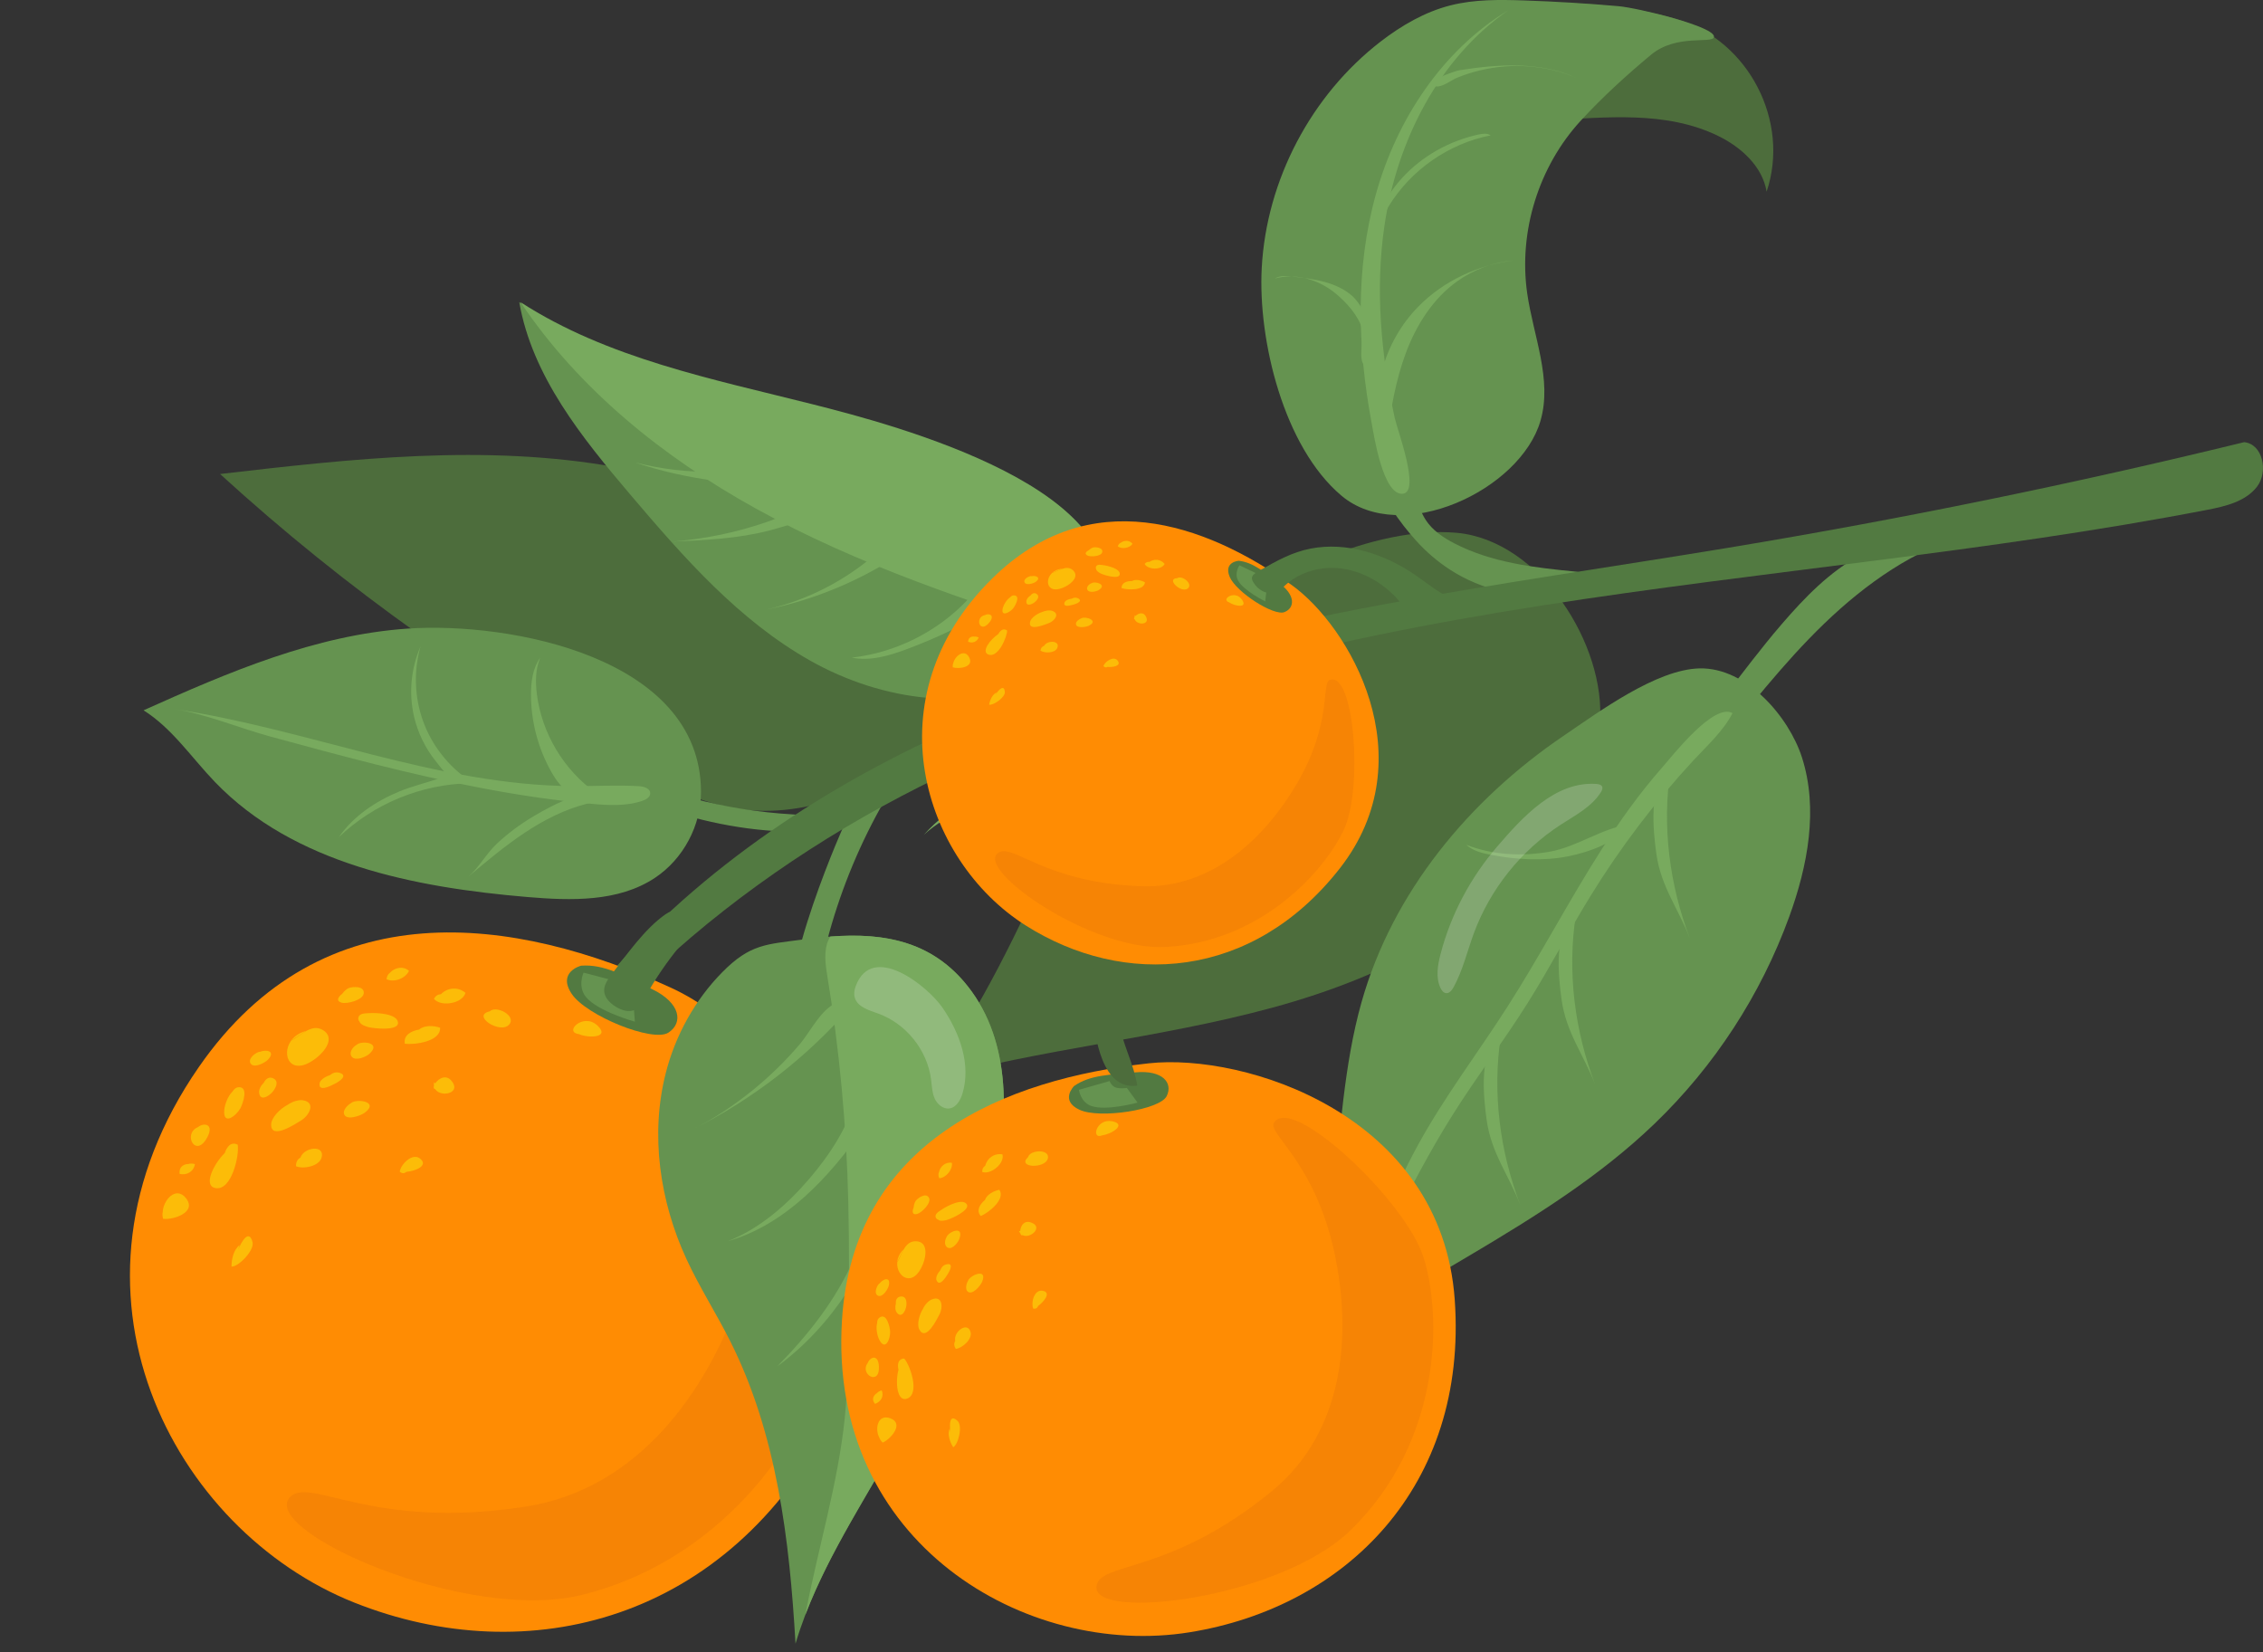 <svg width="200" height="146" viewBox="0 0 200 146" fill="none" xmlns="http://www.w3.org/2000/svg">
<rect x="0" y="0" width="200" height="146" fill="#333333" stroke="none"/>
<g clip-path="url(#clip0)">
<path d="M81.644 73.784C83.826 71.761 86.903 70.741 89.861 71.059C89.747 71.047 89.281 70.534 89.086 70.451C88.748 70.308 88.308 70.225 87.94 70.234C87.261 70.251 86.483 70.52 85.85 70.748C84.207 71.341 82.8 72.496 81.644 73.784Z" fill="#78AA5E"/>
<path d="M19.449 41.892C30.544 52.026 42.904 60.805 56.142 67.954C58.962 69.478 61.885 70.949 65.04 71.457C71.636 72.519 78.004 69.251 83.595 65.794C85.519 64.605 87.553 63.209 88.194 61.049C89.043 58.18 87.093 55.196 84.95 53.014C76.632 44.55 65.518 43.283 54.497 41.297C42.867 39.199 31.006 40.553 19.449 41.892Z" fill="#4D6D3C"/>
<path d="M75.034 71.974C74.719 72.076 74.61 72.454 74.418 72.724C74.028 73.271 73.276 73.387 72.607 73.433C68.252 73.733 63.861 73.081 59.689 71.794C57.891 71.239 56.102 70.552 54.591 69.429C54.459 69.332 54.317 69.204 54.325 69.04C54.357 68.239 57.435 69.468 57.894 69.608C58.948 69.933 60.013 70.234 61.077 70.521C64.013 71.313 67.031 71.801 70.067 71.974C71.495 72.054 73.662 72.422 75.034 71.974Z" fill="#659350"/>
<path d="M74.369 73.439C75.232 71.461 76.233 69.505 77.727 67.947C78.008 67.654 78.326 67.365 78.724 67.276C79.121 67.187 79.607 67.378 79.709 67.771C79.793 68.098 79.601 68.425 79.418 68.709C77.132 72.27 75.307 76.126 73.983 80.144C73.332 82.118 72.804 84.133 72.401 86.172C72.038 88.005 72.165 90.639 71.393 92.254C66.824 91.167 73.501 75.431 74.369 73.439Z" fill="#659350"/>
<path d="M109.29 57.411C103.249 59.279 95.638 58.764 89.473 55.39C89.108 55.19 88.735 54.969 88.504 54.659C88.274 54.348 88.237 53.928 88.527 53.733C88.71 53.61 88.978 53.6 89.232 53.616C91.007 53.724 92.668 54.763 94.377 55.258C95.807 55.672 97.267 56.079 98.709 56.434C100.489 56.871 102.289 57.175 104.08 57.339C105.579 57.476 107.948 57.827 109.29 57.411Z" fill="#659350"/>
<path d="M106.433 55.748C100.636 60.986 96.789 68.004 93.366 75.027C89.944 82.05 86.79 89.297 82.008 95.476C92.014 92.68 102.471 91.776 112.495 89.043C122.518 86.311 132.513 81.342 138.162 72.622C139.864 69.994 141.141 67.026 141.395 63.907C141.957 57.031 136.12 47.767 128.754 47.09C121.509 46.423 111.588 51.089 106.433 55.748Z" fill="#4D6D3C"/>
<path d="M128.146 50.345C130.963 52.165 134.452 52.977 137.759 52.412C138.483 52.288 139.212 52.094 139.809 51.67C140.008 51.529 140.204 51.328 140.191 51.086C140.169 50.7 139.678 50.561 139.293 50.522C135.6 50.166 131.813 49.727 128.52 48.015C127.546 47.51 126.599 46.871 126.001 45.949C125.518 45.205 125.293 44.328 124.939 43.515C124.525 42.561 123.749 41.129 122.802 40.6C122.051 40.18 121.619 40.909 121.687 41.662C121.878 43.766 123.784 46.264 125.144 47.773C126.028 48.755 127.035 49.626 128.146 50.345Z" fill="#659350"/>
<path d="M156.727 56.031C158.726 53.656 160.824 51.303 163.441 49.633C166.058 47.964 169.285 47.032 172.306 47.748C167.525 49.533 163.422 52.792 159.873 56.46C156.325 60.128 153.264 64.231 149.975 68.13C149.54 68.645 148.893 69.21 148.28 68.932C146.815 68.266 155.959 56.944 156.727 56.031Z" fill="#659350"/>
<path d="M156.131 16.939C155.762 14.707 153.88 13.003 151.845 12.012C147.215 9.76 141.931 10.39 136.969 10.623C133.966 10.765 123.829 11.546 122.67 7.429C121.365 2.795 132.343 0.694 135.302 0.408C139.313 0.022 144.499 0.574 148.311 1.736C154.541 3.637 158.222 10.725 156.131 16.939Z" fill="#4D6D3C"/>
<path d="M71.985 35.884C62.997 33.614 53.637 31.791 45.891 26.702C47.028 33.236 51.421 38.666 55.714 43.722C60.409 49.252 65.3 54.836 71.621 58.395C77.941 61.953 86.059 63.161 92.415 59.668C94.49 58.528 96.363 56.849 97.243 54.651C101.692 43.545 78.912 37.633 71.985 35.884Z" fill="#659350"/>
<path d="M111.51 23.681C111.926 15.924 115.865 8.423 122.015 3.675C123.863 2.25 125.925 1.052 128.186 0.476C130.299 -0.061 132.508 -0.035 134.687 0.039C137.478 0.133 140.267 0.302 143.049 0.547C144.766 0.698 151.681 2.371 151.476 3.277C151.335 3.899 148.176 2.964 145.923 4.833C143.737 6.648 141.635 8.571 139.71 10.66C135.982 14.708 134.192 20.469 134.971 25.917C135.511 29.694 137.206 33.519 136.147 37.185C134.374 43.324 123.839 48.268 118.549 43.802C113.432 39.482 111.168 30.034 111.51 23.681Z" fill="#659350"/>
<path d="M120.322 88.598C117.213 99.65 119.146 112.315 112.91 121.957C123.397 113.519 136.543 108.628 146.242 99.296C151.524 94.213 155.624 87.91 158.128 81.021C159.769 76.509 160.72 71.497 159.25 66.927C158.097 63.348 154.359 58.979 150.206 59.071C146.378 59.156 141.3 62.916 138.165 65.044C129.867 70.68 123.068 78.837 120.322 88.598Z" fill="#659350"/>
<path d="M92.145 61.246C111.601 54.19 132.369 51.787 152.786 48.403C168.077 45.868 183.273 42.758 198.331 39.078C199.989 39.235 200.489 41.693 199.471 43.012C198.455 44.331 196.677 44.748 195.042 45.063C175.603 48.817 155.819 50.447 136.259 53.514C116.698 56.581 97.117 61.176 79.598 70.396C62.078 79.616 46.648 93.879 39.062 112.164C44.021 100.592 49.208 90.011 58.499 81.24C68.056 72.215 79.84 65.709 92.145 61.246Z" fill="#527A41"/>
<path d="M59.29 87.289C68.413 91.473 82.652 107.74 73.53 125.435C64.34 143.262 46.677 147.743 31.316 141.634C15.334 135.276 3.904 114.031 17.573 94.303C28.531 78.488 45.514 80.972 59.29 87.289Z" fill="#FF8C03"/>
<path d="M25.699 91.987C25.71 91.983 25.721 91.977 25.732 91.971C25.735 91.968 25.736 91.964 25.739 91.961L25.699 91.987Z" fill="#FCBC08"/>
<path d="M27.934 93.519C28.766 92.878 29.61 91.708 28.563 91.048C27.525 90.394 26.525 91.591 25.729 91.972C24.799 93.265 25.708 95.237 27.934 93.519Z" fill="#FCBC08"/>
<path d="M25.738 91.962L27.04 91.119C26.441 91.269 26.012 91.587 25.738 91.962Z" fill="#FCBC08"/>
<path d="M24.045 96.547C24.343 96.22 24.707 95.59 24.167 95.31C23.784 95.112 23.471 95.359 23.318 95.685C23.065 95.926 22.869 96.272 22.902 96.567C22.986 97.359 23.736 96.887 24.045 96.547Z" fill="#FCBC08"/>
<path d="M30.011 94.812C29.678 94.71 29.396 94.824 29.146 95.025C28.742 95.155 28.261 95.438 28.239 95.794C28.233 95.887 28.245 95.958 28.271 96.013C28.238 96.051 28.202 96.087 28.168 96.118L28.276 96.022C28.467 96.381 29.314 95.917 29.626 95.76C29.968 95.59 30.802 95.053 30.011 94.812Z" fill="#FCBC08"/>
<path d="M28.166 96.118L28.117 96.162C28.134 96.149 28.15 96.134 28.166 96.118Z" fill="#FCBC08"/>
<path d="M31.528 92.331C31.154 92.529 30.796 93.07 31.107 93.412C31.445 93.783 32.324 93.41 32.615 93.159C33.796 92.14 31.96 91.933 31.528 92.331Z" fill="#FCBC08"/>
<path d="M32.684 89.537C32.403 89.556 31.876 89.526 31.715 89.815C31.616 89.994 31.66 90.165 31.776 90.292C31.852 90.566 32.363 90.721 32.568 90.776C33.008 90.894 35.176 91.131 35.176 90.412C35.175 89.557 33.196 89.501 32.684 89.537Z" fill="#FCBC08"/>
<path d="M30.192 88.615C30.652 88.751 32.124 88.387 32.152 87.759C32.18 87.113 31.191 87.192 30.815 87.324C30.67 87.374 30.392 87.611 30.248 87.825C29.893 88.096 29.66 88.458 30.192 88.615Z" fill="#FCBC08"/>
<path d="M23.713 93.62C24.365 92.889 23.544 92.722 22.963 92.963L22.977 92.947C22.618 92.977 21.833 93.586 22.167 94.016C22.494 94.436 23.461 93.903 23.713 93.62Z" fill="#FCBC08"/>
<path d="M21.238 97.958C21.457 97.567 22.038 95.941 21.015 96.094C20.83 96.123 20.67 96.272 20.547 96.47C20.126 96.868 19.857 97.662 19.821 98.096C19.703 99.508 20.855 98.64 21.238 97.958Z" fill="#FCBC08"/>
<path d="M26.761 97.239C26.406 97.184 25.838 97.344 25.451 97.624C24.739 97.986 23.985 98.771 23.966 99.357C23.918 100.8 26.128 99.314 26.607 99.027C27.313 98.606 27.973 97.427 26.761 97.239Z" fill="#FCBC08"/>
<path d="M31.031 97.485C30.676 97.695 30.324 98.101 30.396 98.416C30.553 99.094 31.883 98.601 32.23 98.341C33.574 97.338 31.495 97.074 31.031 97.485Z" fill="#FCBC08"/>
<path d="M38.962 87.865C38.697 87.883 38.498 87.997 38.355 88.274C38.956 89.016 40.876 88.698 41.138 87.746C40.457 87.176 39.562 87.277 38.962 87.865Z" fill="#FCBC08"/>
<path d="M35.78 92.239C36.674 92.357 38.961 92.038 38.894 90.831C38.355 90.628 37.484 90.591 37.042 90.991C36.334 91.103 35.638 91.496 35.78 92.239Z" fill="#FCBC08"/>
<path d="M36.144 85.799C35.607 85.329 34.878 85.524 34.456 85.972C34.29 86.101 34.187 86.293 34.16 86.537C34.832 86.863 35.863 86.456 36.144 85.799Z" fill="#FCBC08"/>
<path d="M43.284 89.381C41.624 89.75 44.208 91.424 44.991 90.556C45.686 89.784 43.856 88.812 43.284 89.381Z" fill="#FCBC08"/>
<path d="M21.009 101.166C20.408 100.864 20.056 101.351 19.864 101.901C18.896 102.846 17.907 104.811 19.056 105.002C20.481 105.239 21.168 102.092 21.009 101.166Z" fill="#FCBC08"/>
<path d="M17.494 99.613C16.117 100.188 17.291 102.429 18.317 100.518C18.956 99.327 18.019 99.185 17.494 99.613Z" fill="#FCBC08"/>
<path d="M26.554 102.304C26.293 102.446 26.144 102.711 26.166 103.072C26.782 103.346 28.212 103.082 28.422 102.301C28.737 101.136 26.86 101.382 26.554 102.304Z" fill="#FCBC08"/>
<path d="M38.462 95.747L38.36 95.648C38.341 95.76 38.341 95.862 38.354 95.955C38.301 96.109 38.325 96.233 38.462 96.254C38.922 96.973 40.572 96.661 40.054 95.742C39.535 94.823 38.77 95.291 38.462 95.747Z" fill="#FCBC08"/>
<path d="M52.776 90.613C51.532 89.482 49.802 91.217 51.15 91.388C52 91.77 53.996 91.724 52.776 90.613Z" fill="#FCBC08"/>
<path d="M21.05 110.434L21.174 110.041C20.633 110.453 20.461 111.301 20.461 111.94C21.064 111.974 22.515 110.501 22.316 109.764C22.014 108.652 21.393 109.613 21.05 110.434Z" fill="#FCBC08"/>
<path d="M35.328 103.554C35.591 103.751 35.744 103.696 35.917 103.564C36.63 103.504 37.869 103.065 37.173 102.432C36.464 101.788 35.399 102.931 35.328 103.554Z" fill="#FCBC08"/>
<path d="M14.382 107.117C14.344 107.302 14.353 107.506 14.416 107.716C15.326 107.83 17.437 107.139 16.434 105.888C15.543 104.779 14.421 106.068 14.382 107.117Z" fill="#FCBC08"/>
<path d="M16.591 102.893L16.605 102.868C16.091 102.923 15.812 103.226 15.876 103.751C16.533 103.885 17.119 103.544 17.228 102.877C16.98 102.813 16.759 102.819 16.591 102.893Z" fill="#FCBC08"/>
<path opacity="0.7" d="M25.606 132.345C22.963 135.27 41.206 143.487 51.433 140.951C64.605 137.685 71.536 126.129 73.088 119.874C74.639 113.62 70.337 97.669 67.161 99.502C66.026 100.156 68.655 105.326 65.374 114.661C62.494 122.853 56.494 131.587 46.474 133.149C32.76 135.286 27.355 130.41 25.606 132.345Z" fill="#F28106"/>
<path d="M51.356 85.346C51.356 85.346 49.229 85.888 50.523 87.83C51.817 89.772 57.705 92.149 59.071 91.263C60.408 90.396 60.147 88.632 57.633 87.419C55.119 86.208 53.384 85.192 51.356 85.346Z" fill="#527A41"/>
<path d="M51.573 85.958C51.573 85.958 51.022 87.168 51.777 88.102C52.816 89.385 56.108 90.293 56.108 90.293L55.963 88.374C55.963 88.374 55.052 87.994 54.876 87.545C54.699 87.095 54.808 86.811 54.808 86.811L51.573 85.958Z" fill="#659350"/>
<path d="M54.005 86.184C53.687 86.604 53.362 87.08 53.397 87.605C53.436 88.179 53.894 88.635 54.378 88.945C54.907 89.284 55.6 89.516 56.154 89.219C56.546 89.009 56.768 88.59 56.98 88.198C57.881 86.53 58.972 84.97 60.169 83.498C60.725 82.815 61.426 81.855 60.793 80.999C60.265 80.284 59.462 80.357 58.832 80.792C56.995 82.058 55.338 84.424 54.005 86.184Z" fill="#527A41"/>
<path d="M58.838 94.836C57.45 100.287 58.312 106.176 60.672 111.282C61.817 113.76 63.299 116.07 64.526 118.511C68.658 126.72 69.779 136.089 70.306 145.263C72.291 138.589 76.363 132.769 79.688 126.651C83.237 120.12 85.977 113.139 87.656 105.898C89.084 99.746 89.581 92.743 85.878 87.626C82.096 82.398 76.62 82.262 70.905 83.037C67.758 83.464 66.306 83.408 63.824 85.931C61.411 88.383 59.685 91.507 58.838 94.836Z" fill="#659350"/>
<path d="M36.027 55.554C27.858 56.114 20.157 59.42 12.688 62.775C15.215 64.37 16.922 66.952 18.993 69.107C25.953 76.346 36.628 78.434 46.634 79.279C50.486 79.604 54.654 79.723 57.876 77.587C60.382 75.926 61.968 72.959 61.954 69.953C61.904 58.055 45.01 54.937 36.027 55.554Z" fill="#659350"/>
<path d="M71.18 142.697C73.338 137.068 76.793 131.974 79.686 126.651C83.235 120.12 85.976 113.139 87.655 105.898C89.082 99.746 89.579 92.743 85.877 87.626C82.648 83.162 78.184 82.411 73.39 82.769C72.869 83.544 72.854 84.655 73.08 86.024C74.193 92.749 74.814 99.468 74.972 106.284C75.062 110.164 75.043 114.046 74.992 117.927C74.959 120.383 74.913 122.844 74.662 125.289C74.058 131.178 72.277 136.882 71.18 142.697Z" fill="#78AA5E"/>
<path d="M141.586 75.011C138.646 79.604 136.124 84.455 133.179 89.046C130.584 93.091 127.661 96.933 125.345 101.145C122.94 105.518 121.221 110.229 119.559 114.935C120.624 112.866 121.689 110.795 122.755 108.726C124.527 105.283 126.302 101.834 128.364 98.555C130.481 95.189 132.892 92.014 135.009 88.648C136.961 85.544 138.659 82.284 140.582 79.16C143.213 74.886 146.264 70.87 149.676 67.187C150.868 65.9 152.313 64.597 153.118 63.025C151.467 62.085 147.827 66.774 146.837 67.901C144.892 70.118 143.175 72.527 141.586 75.011Z" fill="#78AA5E"/>
<path d="M134.362 106.502C132.552 101.756 131.873 96.553 132.644 91.533C130.617 92.635 131.124 97.107 131.391 98.999C131.802 101.935 133.361 103.875 134.362 106.502Z" fill="#78AA5E"/>
<path d="M140.983 95.862C139.173 91.116 138.495 85.913 139.265 80.894C137.238 81.996 137.745 86.468 138.012 88.359C138.423 91.295 139.982 93.236 140.983 95.862Z" fill="#78AA5E"/>
<path d="M149.358 82.963C147.548 78.217 146.87 73.014 147.64 67.994C145.613 69.096 146.12 73.569 146.387 75.46C146.798 78.396 148.356 80.336 149.358 82.963Z" fill="#78AA5E"/>
<path d="M136.97 75.268C134.506 75.706 131.912 75.571 129.582 74.659C130.175 75.204 131.002 75.407 131.795 75.555C134.036 75.973 136.354 76.121 138.59 75.679C140.383 75.324 142.957 74.441 143.982 72.869C141.617 73.168 139.404 74.836 136.97 75.268Z" fill="#78AA5E"/>
<path d="M52.252 71.038C53.77 71.176 55.339 71.266 56.781 70.772C57.102 70.662 57.465 70.451 57.466 70.112C57.468 69.673 56.898 69.504 56.46 69.479C54.509 69.367 52.552 69.487 50.598 69.475C38.604 69.401 27.208 64.42 15.344 62.657C18.125 63.071 21.138 64.344 23.88 65.091C26.964 65.93 30.048 66.768 33.15 67.545C39.432 69.12 45.794 70.453 52.252 71.038Z" fill="#78AA5E"/>
<path d="M29.945 73.986C33.034 71.029 37.26 69.293 41.536 69.225C41.038 69.232 40.365 68.662 39.792 68.62C39.311 68.585 38.996 68.73 38.553 68.877C37.47 69.241 36.365 69.502 35.306 69.941C33.213 70.808 31.251 72.103 29.945 73.986Z" fill="#78AA5E"/>
<path d="M41.371 77.499C44.56 74.797 47.905 72.014 51.962 71.007C52.728 70.816 53.551 70.726 54.283 70.43C52.083 69.362 48.992 71.054 47.133 72.153C45.979 72.836 44.897 73.644 43.915 74.558C42.985 75.426 42.312 76.702 41.371 77.499Z" fill="#78AA5E"/>
<path d="M36.581 63.28C36.118 61.237 36.327 59.048 37.167 57.13C36.548 59.285 36.63 61.633 37.394 63.741C38.159 65.849 39.603 67.703 41.459 68.962C41.06 68.691 40.202 68.944 39.695 68.586C39.257 68.275 38.865 67.713 38.532 67.299C37.59 66.129 36.914 64.745 36.581 63.28Z" fill="#78AA5E"/>
<path d="M48.73 68.225C47.56 66.156 46.933 63.782 46.926 61.406C46.923 60.261 47.08 59.063 47.741 58.128C47.322 59.124 47.31 60.245 47.444 61.317C47.875 64.804 49.837 68.074 52.709 70.099C52.766 70.137 51.709 70.384 51.584 70.379C51.236 70.359 50.807 70.251 50.492 70.109C49.698 69.754 49.143 68.956 48.73 68.225Z" fill="#78AA5E"/>
<path d="M121.23 37.425C119.966 30.722 119.769 23.715 121.605 17.144C123.44 10.574 127.449 4.468 133.277 0.921C127.117 5.219 123.458 12.488 122.36 19.917C121.523 25.583 122.054 31.361 123.263 36.932C123.491 37.981 125.561 43.474 123.979 43.635C122.226 43.812 121.424 38.455 121.23 37.425Z" fill="#78AA5E"/>
<path d="M125.344 27.102C127.588 24.809 130.666 23.391 133.851 23.005C132.028 23.153 130.25 23.807 128.765 24.873C126.637 26.402 125.174 28.72 124.254 31.175C123.334 33.63 122.915 36.239 122.532 38.831C122.575 38.543 122.029 37.682 121.943 37.348C121.809 36.818 121.751 36.283 121.754 35.739C121.76 34.724 121.9 33.695 122.156 32.714C122.705 30.61 123.822 28.656 125.344 27.102Z" fill="#78AA5E"/>
<path d="M121.525 21.735C121.569 20.479 122.084 19.283 122.741 18.212C124.704 15.007 128.051 12.684 131.739 11.963C131.433 11.753 131.023 11.81 130.659 11.889C128.085 12.454 125.673 13.793 123.901 15.744C122.129 17.693 121.019 20.254 120.902 22.887C121.118 22.153 121.334 21.42 121.55 20.685L121.525 21.735Z" fill="#78AA5E"/>
<path d="M139.364 6.898C136.168 5.431 132.466 5.656 128.993 6.204C128.549 6.274 125.327 7.41 126.919 7.637C127.473 7.717 128.263 7.081 128.766 6.874C129.42 6.605 130.093 6.389 130.781 6.224C133.616 5.539 136.678 5.74 139.364 6.898Z" fill="#78AA5E"/>
<path d="M118.005 25.908C116.528 24.707 114.494 24.095 112.664 24.62C113.126 24.333 113.713 24.384 114.254 24.444C116.131 24.654 118.141 24.922 119.544 26.188C120.527 27.075 122.663 31.025 121.054 32.109C119.779 32.969 120.558 29.68 120.391 29.087C120.053 27.88 118.953 26.68 118.005 25.908Z" fill="#78AA5E"/>
<path d="M61.191 99.829C66.493 97.178 71.269 93.481 75.164 89.013C76.393 91.483 76.425 94.438 75.64 97.084C74.856 99.73 73.31 102.094 71.513 104.189C69.529 106.502 67.158 108.568 64.329 109.696C69.408 108.225 73.258 104.085 76.282 99.749C77.516 103.47 77.004 107.618 75.468 111.225C73.933 114.833 71.438 117.955 68.695 120.756C73.597 117.159 76.927 111.708 78.764 105.913C79.771 102.736 80.366 99.37 79.947 96.063C79.628 93.533 77.965 87.423 74.257 88.496C72.646 88.961 71.705 91.078 70.688 92.277C69.438 93.75 68.052 95.106 66.552 96.325C64.898 97.669 63.099 98.873 61.191 99.829Z" fill="#78AA5E"/>
<path d="M71.875 35.743C62.973 33.495 53.707 31.683 46.004 26.705C51.162 34.414 58.661 40.443 66.808 44.948C75.891 49.971 85.817 53.248 95.71 56.382C95.805 56.411 95.902 56.442 96 56.471C96.463 55.871 96.85 55.218 97.134 54.509C101.582 43.404 78.802 37.493 71.875 35.743Z" fill="#78AA5E"/>
<path d="M63.142 41.692C60.777 41.737 58.407 41.459 56.117 40.865C60.641 42.413 65.461 42.912 70.242 42.98C70.481 42.983 70.752 42.999 70.909 43.179C71.1 43.4 71.018 43.741 70.885 44C70.304 45.126 69.036 45.692 67.84 46.108C65.127 47.05 62.291 47.641 59.428 47.863C62.3 47.737 65.196 47.609 67.979 46.889C69.777 46.423 71.539 45.708 73.395 45.648C74.744 45.605 76.105 45.918 77.297 46.55C77.709 46.767 78.138 47.075 78.213 47.535C78.302 48.073 77.868 48.545 77.457 48.904C74.697 51.322 71.332 53.044 67.757 53.868C71.217 53.162 74.562 51.904 77.629 50.156C78.238 49.808 78.849 49.437 79.532 49.282C80.226 49.125 80.951 49.2 81.651 49.324C82.655 49.503 83.642 49.78 84.591 50.15C85.355 50.447 86.215 50.988 86.18 51.806C86.159 52.278 85.832 52.674 85.508 53.017C82.835 55.842 79.145 57.683 75.28 58.12C76.903 58.451 78.574 57.954 80.126 57.377C82.799 56.385 85.378 55.138 87.817 53.662C88.563 53.211 89.341 52.684 89.645 51.868C90.073 50.725 89.407 49.455 88.555 48.581C87.52 47.52 86.208 46.778 84.884 46.112C78.538 42.928 71.456 41.218 64.356 41.158C64.556 41.032 64.755 40.905 64.955 40.779L63.142 41.692Z" fill="#78AA5E"/>
<path opacity="0.19" d="M127.314 84.317C127.057 85.308 126.872 86.398 127.311 87.323C127.41 87.531 127.57 87.746 127.799 87.771C128.095 87.803 128.317 87.515 128.462 87.253C129.281 85.764 129.666 84.081 130.255 82.485C131.697 78.576 134.43 75.157 137.926 72.89C139.219 72.051 140.668 71.312 141.488 70.006C141.579 69.858 141.665 69.676 141.593 69.518C141.513 69.343 141.288 69.299 141.096 69.284C137.439 69.018 134.538 72.237 132.312 74.826C129.959 77.56 128.221 80.826 127.314 84.317Z" fill="white"/>
<path opacity="0.19" d="M75.624 87.16C75.505 87.478 75.45 87.831 75.542 88.158C75.78 89.003 76.801 89.282 77.626 89.581C80.077 90.47 81.944 92.795 82.284 95.38C82.358 95.948 82.368 96.537 82.595 97.061C82.821 97.587 83.349 98.042 83.914 97.959C84.521 97.869 84.882 97.237 85.059 96.652C85.836 94.09 84.824 91.301 83.318 89.088C82 87.153 77.088 83.216 75.624 87.16Z" fill="white"/>
<path opacity="0.19" d="M84.517 100.559C84.158 100.357 83.691 100.411 83.337 100.627C82.985 100.843 82.735 101.197 82.565 101.572C82.328 102.096 82.229 102.707 82.423 103.248C82.617 103.789 83.148 104.229 83.722 104.195C84.149 104.169 84.534 103.897 84.791 103.554C85.049 103.211 85.199 102.801 85.341 102.398C85.441 102.118 85.538 101.827 85.508 101.531C85.457 101.012 84.96 100.579 84.439 100.598L84.517 100.559Z" fill="white"/>
<path d="M101.527 93.973C109.964 93.048 127.406 98.48 128.567 114.859C129.737 131.36 118.92 142.039 105.122 144.259C90.767 146.568 73.175 136.424 74.413 116.675C75.404 100.842 88.787 95.371 101.527 93.973Z" fill="#FF8C03"/>
<path d="M79.277 111.582C79.283 111.574 79.289 111.566 79.294 111.557C79.294 111.554 79.294 111.549 79.295 111.546L79.277 111.582Z" fill="#FCBC08"/>
<path d="M81.572 111.712C81.893 110.906 81.99 109.72 80.943 109.699C79.905 109.678 79.707 110.95 79.298 111.558C79.19 112.865 80.713 113.873 81.572 111.712Z" fill="#FCBC08"/>
<path d="M79.297 111.546L79.869 110.396C79.501 110.758 79.329 111.165 79.297 111.546Z" fill="#FCBC08"/>
<path d="M80.081 115.505C80.154 115.148 80.139 114.549 79.626 114.581C79.262 114.605 79.145 114.911 79.176 115.207C79.099 115.485 79.109 115.812 79.262 116.008C79.67 116.53 80.006 115.877 80.081 115.505Z" fill="#FCBC08"/>
<path d="M83.638 111.743C83.352 111.812 83.197 112.014 83.104 112.262C82.869 112.527 82.645 112.929 82.786 113.191C82.823 113.259 82.863 113.305 82.906 113.331C82.897 113.373 82.888 113.413 82.878 113.45L82.913 113.336C83.209 113.509 83.619 112.82 83.775 112.577C83.947 112.311 84.317 111.576 83.638 111.743Z" fill="#FCBC08"/>
<path d="M82.88 113.45L82.863 113.502C82.868 113.485 82.874 113.467 82.88 113.45Z" fill="#FCBC08"/>
<path d="M83.648 109.344C83.465 109.643 83.442 110.178 83.817 110.286C84.225 110.405 84.697 109.767 84.797 109.465C85.206 108.244 83.787 108.88 83.648 109.344Z" fill="#FCBC08"/>
<path d="M83.26 106.88C83.066 107.013 82.671 107.216 82.68 107.49C82.686 107.658 82.795 107.76 82.933 107.802C83.109 107.963 83.545 107.855 83.718 107.806C84.088 107.703 85.761 106.947 85.446 106.44C85.072 105.835 83.615 106.636 83.26 106.88Z" fill="#FCBC08"/>
<path d="M81.054 107.288C81.446 107.189 82.353 106.306 82.097 105.849C81.834 105.381 81.152 105.858 80.939 106.111C80.856 106.209 80.758 106.494 80.75 106.706C80.609 107.047 80.599 107.404 81.054 107.288Z" fill="#FCBC08"/>
<path d="M78.561 113.58C78.712 112.786 78.044 113.018 77.731 113.435L77.734 113.417C77.487 113.592 77.185 114.356 77.615 114.517C78.037 114.674 78.503 113.884 78.561 113.58Z" fill="#FCBC08"/>
<path d="M78.67 117.696C78.658 117.327 78.364 115.93 77.691 116.474C77.569 116.572 77.519 116.746 77.517 116.939C77.387 117.398 77.541 118.074 77.705 118.395C78.238 119.445 78.691 118.341 78.67 117.696Z" fill="#FCBC08"/>
<path d="M82.353 114.838C82.072 114.951 81.731 115.304 81.573 115.668C81.217 116.226 81.016 117.101 81.26 117.524C81.859 118.565 82.805 116.573 83.027 116.168C83.351 115.57 83.31 114.457 82.353 114.838Z" fill="#FCBC08"/>
<path d="M85.55 113.195C85.384 113.495 85.308 113.932 85.499 114.124C85.91 114.535 86.656 113.623 86.794 113.29C87.325 112.011 85.705 112.709 85.55 113.195Z" fill="#FCBC08"/>
<path d="M87.071 103.028C86.888 103.152 86.792 103.319 86.811 103.575C87.571 103.844 88.821 102.803 88.592 102.017C87.851 101.905 87.247 102.356 87.071 103.028Z" fill="#FCBC08"/>
<path d="M86.683 107.47C87.382 107.173 88.896 105.977 88.32 105.151C87.842 105.237 87.194 105.582 87.05 106.052C86.584 106.434 86.255 107.006 86.683 107.47Z" fill="#FCBC08"/>
<path d="M84.125 102.767C83.531 102.664 83.088 103.112 82.979 103.607C82.915 103.768 82.924 103.949 83.013 104.132C83.641 104.076 84.209 103.35 84.125 102.767Z" fill="#FCBC08"/>
<path d="M90.861 102.26C89.823 103.226 92.426 103.31 92.611 102.364C92.776 101.522 91.025 101.614 90.861 102.26Z" fill="#FCBC08"/>
<path d="M79.91 120.061C79.343 120.103 79.303 120.596 79.405 121.066C79.119 122.144 79.266 123.955 80.181 123.601C81.316 123.162 80.433 120.646 79.91 120.061Z" fill="#FCBC08"/>
<path d="M76.686 120.458C75.942 121.451 77.775 122.533 77.677 120.747C77.618 119.635 76.878 119.932 76.686 120.458Z" fill="#FCBC08"/>
<path d="M84.422 118.505C84.295 118.715 84.304 118.968 84.478 119.212C85.044 119.144 85.964 118.348 85.773 117.708C85.489 116.751 84.237 117.722 84.422 118.505Z" fill="#FCBC08"/>
<path d="M90.164 108.807L90.047 108.781C90.082 108.868 90.127 108.941 90.177 109C90.205 109.131 90.278 109.208 90.386 109.165C91.035 109.477 92.09 108.556 91.313 108.127C90.535 107.698 90.186 108.355 90.164 108.807Z" fill="#FCBC08"/>
<path d="M98.274 99.092C96.876 98.822 96.386 100.783 97.436 100.332C98.22 100.238 99.643 99.357 98.274 99.092Z" fill="#FCBC08"/>
<path d="M84.006 126.589L83.923 126.259C83.711 126.781 83.96 127.452 84.241 127.903C84.694 127.671 85.097 126.013 84.63 125.577C83.921 124.919 83.893 125.862 84.006 126.589Z" fill="#FCBC08"/>
<path d="M91.321 115.655C91.597 115.682 91.683 115.578 91.751 115.412C92.241 115.066 92.947 114.229 92.162 114.078C91.368 113.925 91.099 115.183 91.321 115.655Z" fill="#FCBC08"/>
<path d="M77.728 127.083C77.781 127.229 77.877 127.37 78.014 127.491C78.723 127.185 79.948 125.799 78.673 125.342C77.541 124.937 77.296 126.325 77.728 127.083Z" fill="#FCBC08"/>
<path d="M77.472 123.159V123.135C77.122 123.393 77.054 123.725 77.331 124.068C77.865 123.884 78.139 123.394 77.927 122.876C77.719 122.937 77.562 123.033 77.472 123.159Z" fill="#FCBC08"/>
<path opacity="0.7" d="M96.916 140.127C96.286 143.318 113.093 141.36 119.381 135.218C127.481 127.307 127.429 116.197 125.807 111.119C124.186 106.042 114.076 96.604 112.58 99.25C112.046 100.195 116.216 102.729 117.936 110.718C119.446 117.73 118.936 126.451 112.369 131.817C103.383 139.161 97.331 138.015 96.916 140.127Z" fill="#F28106"/>
<path d="M94.929 95.976C94.929 95.976 93.629 97.264 95.417 98.085C97.206 98.906 102.508 98.08 103.109 96.874C103.696 95.693 102.733 94.558 100.381 94.77C98.031 94.984 96.33 95.004 94.929 95.976Z" fill="#527A41"/>
<path d="M95.356 96.316C95.356 96.316 95.487 97.406 96.444 97.743C97.758 98.208 100.538 97.447 100.538 97.447L99.592 96.153C99.592 96.153 98.766 96.272 98.441 96.029C98.116 95.787 98.07 95.54 98.07 95.54L95.356 96.316Z" fill="#659350"/>
<path d="M96.614 89.528C96.181 80.823 98.716 71.998 103.702 64.849C103.921 64.535 104.184 64.198 104.563 64.137C105.218 64.034 105.681 64.875 105.52 65.52C105.36 66.163 104.838 66.641 104.418 67.156C103.568 68.194 103.082 69.475 102.611 70.731C101.075 74.818 99.529 78.945 98.904 83.264C98.577 85.521 98.513 87.833 98.834 90.093C99.124 92.126 100.214 94.01 100.509 95.942C97.413 96.415 96.715 91.567 96.614 89.528Z" fill="#4D6D3C"/>
<path d="M114.121 51.677C119.232 55.31 126.072 66.953 118.406 76.75C110.685 86.617 99.324 87.307 90.61 81.765C81.544 75.999 77.01 61.628 87.7 51.115C96.272 42.687 106.406 46.194 114.121 51.677Z" fill="#FF8C03"/>
<path d="M92.961 50.642C92.968 50.641 92.976 50.638 92.983 50.636C92.985 50.635 92.988 50.633 92.989 50.63L92.961 50.642Z" fill="#FCBC08"/>
<path d="M94.155 51.843C94.739 51.547 95.394 50.928 94.829 50.4C94.269 49.877 93.514 50.494 92.982 50.636C92.26 51.321 92.588 52.637 94.155 51.843Z" fill="#FCBC08"/>
<path d="M92.988 50.63L93.886 50.265C93.502 50.287 93.201 50.432 92.988 50.63Z" fill="#FCBC08"/>
<path d="M91.413 53.247C91.634 53.081 91.931 52.736 91.632 52.503C91.421 52.337 91.201 52.453 91.067 52.633C90.884 52.751 90.724 52.941 90.709 53.127C90.668 53.621 91.184 53.42 91.413 53.247Z" fill="#FCBC08"/>
<path d="M95.276 52.879C95.084 52.778 94.897 52.813 94.72 52.908C94.457 52.941 94.13 53.057 94.073 53.275C94.059 53.331 94.059 53.377 94.068 53.412C94.043 53.432 94.017 53.449 93.992 53.466L94.071 53.418C94.146 53.661 94.72 53.474 94.93 53.415C95.159 53.35 95.735 53.12 95.276 52.879Z" fill="#FCBC08"/>
<path d="M93.993 53.464L93.957 53.485C93.969 53.479 93.981 53.473 93.993 53.464Z" fill="#FCBC08"/>
<path d="M96.497 51.533C96.244 51.611 95.962 51.901 96.113 52.146C96.277 52.414 96.859 52.287 97.068 52.167C97.911 51.679 96.809 51.339 96.497 51.533Z" fill="#FCBC08"/>
<path d="M97.532 49.953C97.357 49.932 97.038 49.852 96.904 50.011C96.823 50.108 96.831 50.219 96.885 50.311C96.9 50.488 97.194 50.642 97.316 50.7C97.572 50.824 98.875 51.222 98.959 50.781C99.06 50.256 97.851 49.99 97.532 49.953Z" fill="#FCBC08"/>
<path d="M96.11 49.097C96.376 49.234 97.323 49.183 97.413 48.8C97.506 48.406 96.89 48.34 96.644 48.377C96.549 48.391 96.351 48.504 96.237 48.618C95.987 48.743 95.802 48.939 96.11 49.097Z" fill="#FCBC08"/>
<path d="M91.55 51.413C92.035 51.04 91.551 50.842 91.167 50.923L91.177 50.914C90.952 50.891 90.399 51.173 90.554 51.477C90.705 51.771 91.362 51.556 91.55 51.413Z" fill="#FCBC08"/>
<path d="M89.524 53.785C89.704 53.571 90.25 52.64 89.603 52.615C89.487 52.611 89.371 52.683 89.272 52.791C88.967 52.986 88.709 53.442 88.636 53.704C88.401 54.557 89.209 54.158 89.524 53.785Z" fill="#FCBC08"/>
<path d="M93 53.988C92.788 53.912 92.422 53.945 92.151 54.071C91.672 54.209 91.117 54.603 91.037 54.961C90.839 55.841 92.37 55.187 92.697 55.067C93.179 54.891 93.72 54.245 93 53.988Z" fill="#FCBC08"/>
<path d="M95.588 54.637C95.346 54.724 95.083 54.933 95.09 55.135C95.108 55.569 95.981 55.422 96.225 55.302C97.167 54.844 95.921 54.439 95.588 54.637Z" fill="#FCBC08"/>
<path d="M101.58 49.66C101.416 49.64 101.28 49.687 101.16 49.841C101.441 50.366 102.657 50.395 102.929 49.841C102.577 49.412 102.018 49.369 101.58 49.66Z" fill="#FCBC08"/>
<path d="M99.117 51.972C99.653 52.148 101.092 52.22 101.192 51.472C100.886 51.284 100.355 51.16 100.037 51.354C99.588 51.34 99.116 51.5 99.117 51.972Z" fill="#FCBC08"/>
<path d="M100.092 48.063C99.817 47.711 99.347 47.746 99.036 47.973C98.919 48.033 98.833 48.138 98.789 48.285C99.163 48.563 99.844 48.434 100.092 48.063Z" fill="#FCBC08"/>
<path d="M104.056 51.095C102.995 51.127 104.384 52.457 104.967 52.015C105.483 51.621 104.473 50.811 104.056 51.095Z" fill="#FCBC08"/>
<path d="M89.009 55.727C88.676 55.471 88.402 55.73 88.22 56.043C87.516 56.511 86.681 57.601 87.362 57.852C88.21 58.166 88.999 56.314 89.009 55.727Z" fill="#FCBC08"/>
<path d="M87.035 54.363C86.123 54.556 86.581 56.069 87.435 55.014C87.964 54.359 87.406 54.162 87.035 54.363Z" fill="#FCBC08"/>
<path d="M92.28 57.073C92.104 57.129 91.981 57.275 91.953 57.499C92.299 57.738 93.207 57.744 93.428 57.289C93.756 56.61 92.576 56.542 92.28 57.073Z" fill="#FCBC08"/>
<path d="M100.352 54.437L100.302 54.365C100.276 54.431 100.265 54.493 100.262 54.553C100.21 54.641 100.211 54.72 100.293 54.748C100.491 55.243 101.54 55.243 101.328 54.619C101.118 53.996 100.595 54.193 100.352 54.437Z" fill="#FCBC08"/>
<path d="M109.736 52.958C109.104 52.118 107.841 52.982 108.647 53.244C109.127 53.578 110.356 53.782 109.736 52.958Z" fill="#FCBC08"/>
<path d="M87.953 61.419L88.074 61.193C87.694 61.382 87.49 61.882 87.414 62.276C87.781 62.367 88.843 61.632 88.806 61.157C88.753 60.439 88.26 60.955 87.953 61.419Z" fill="#FCBC08"/>
<path d="M97.519 58.864C97.659 59.016 97.758 58.998 97.879 58.939C98.323 58.985 99.136 58.861 98.781 58.391C98.423 57.913 97.636 58.49 97.519 58.864Z" fill="#FCBC08"/>
<path d="M84.249 58.605C84.203 58.714 84.186 58.84 84.2 58.976C84.746 59.152 86.122 58.975 85.651 58.09C85.234 57.306 84.396 57.967 84.249 58.605Z" fill="#FCBC08"/>
<path d="M86.097 56.271L86.109 56.258C85.786 56.231 85.581 56.385 85.559 56.715C85.946 56.874 86.346 56.733 86.49 56.336C86.346 56.268 86.209 56.246 86.097 56.271Z" fill="#FCBC08"/>
<path opacity="0.7" d="M88.192 75.397C86.227 76.885 96.465 84.054 103.036 83.692C111.5 83.225 117.103 76.942 118.787 73.285C120.468 69.627 119.69 59.337 117.528 60.091C116.756 60.36 117.765 63.84 114.661 69.185C111.938 73.876 107.236 78.537 100.905 78.326C92.237 78.038 89.49 74.413 88.192 75.397Z" fill="#F28106"/>
<path d="M109.481 49.56C109.481 49.56 108.113 49.645 108.681 50.988C109.249 52.331 112.583 54.477 113.525 54.093C114.447 53.717 114.493 52.603 113.092 51.566C111.69 50.528 110.744 49.702 109.481 49.56Z" fill="#527A41"/>
<path d="M109.54 49.96C109.54 49.96 109.061 50.639 109.416 51.3C109.903 52.208 111.818 53.149 111.818 53.149L111.954 51.954C111.954 51.954 111.44 51.614 111.383 51.318C111.327 51.022 111.426 50.86 111.426 50.86L109.54 49.96Z" fill="#659350"/>
<path d="M115.828 48.483C119.006 47.869 122.331 48.946 125.004 50.769C126.524 51.806 127.986 53.125 129.811 53.366C128.055 54.123 126.193 54.631 124.297 54.87C124.36 53.979 123.774 53.171 123.132 52.548C121.88 51.334 120.266 50.46 118.535 50.243C116.805 50.025 114.964 50.502 113.658 51.658C113.363 51.92 113.083 52.222 112.71 52.353C112.067 52.581 111.361 52.23 110.957 51.729C110.352 50.978 110.697 50.78 111.376 50.394C112.808 49.577 114.183 48.801 115.828 48.483Z" fill="#527A41"/>
</g>
<defs>
<clipPath id="clip0">
<rect width="200" height="145.263" fill="white"/>
</clipPath>
</defs>
</svg>
